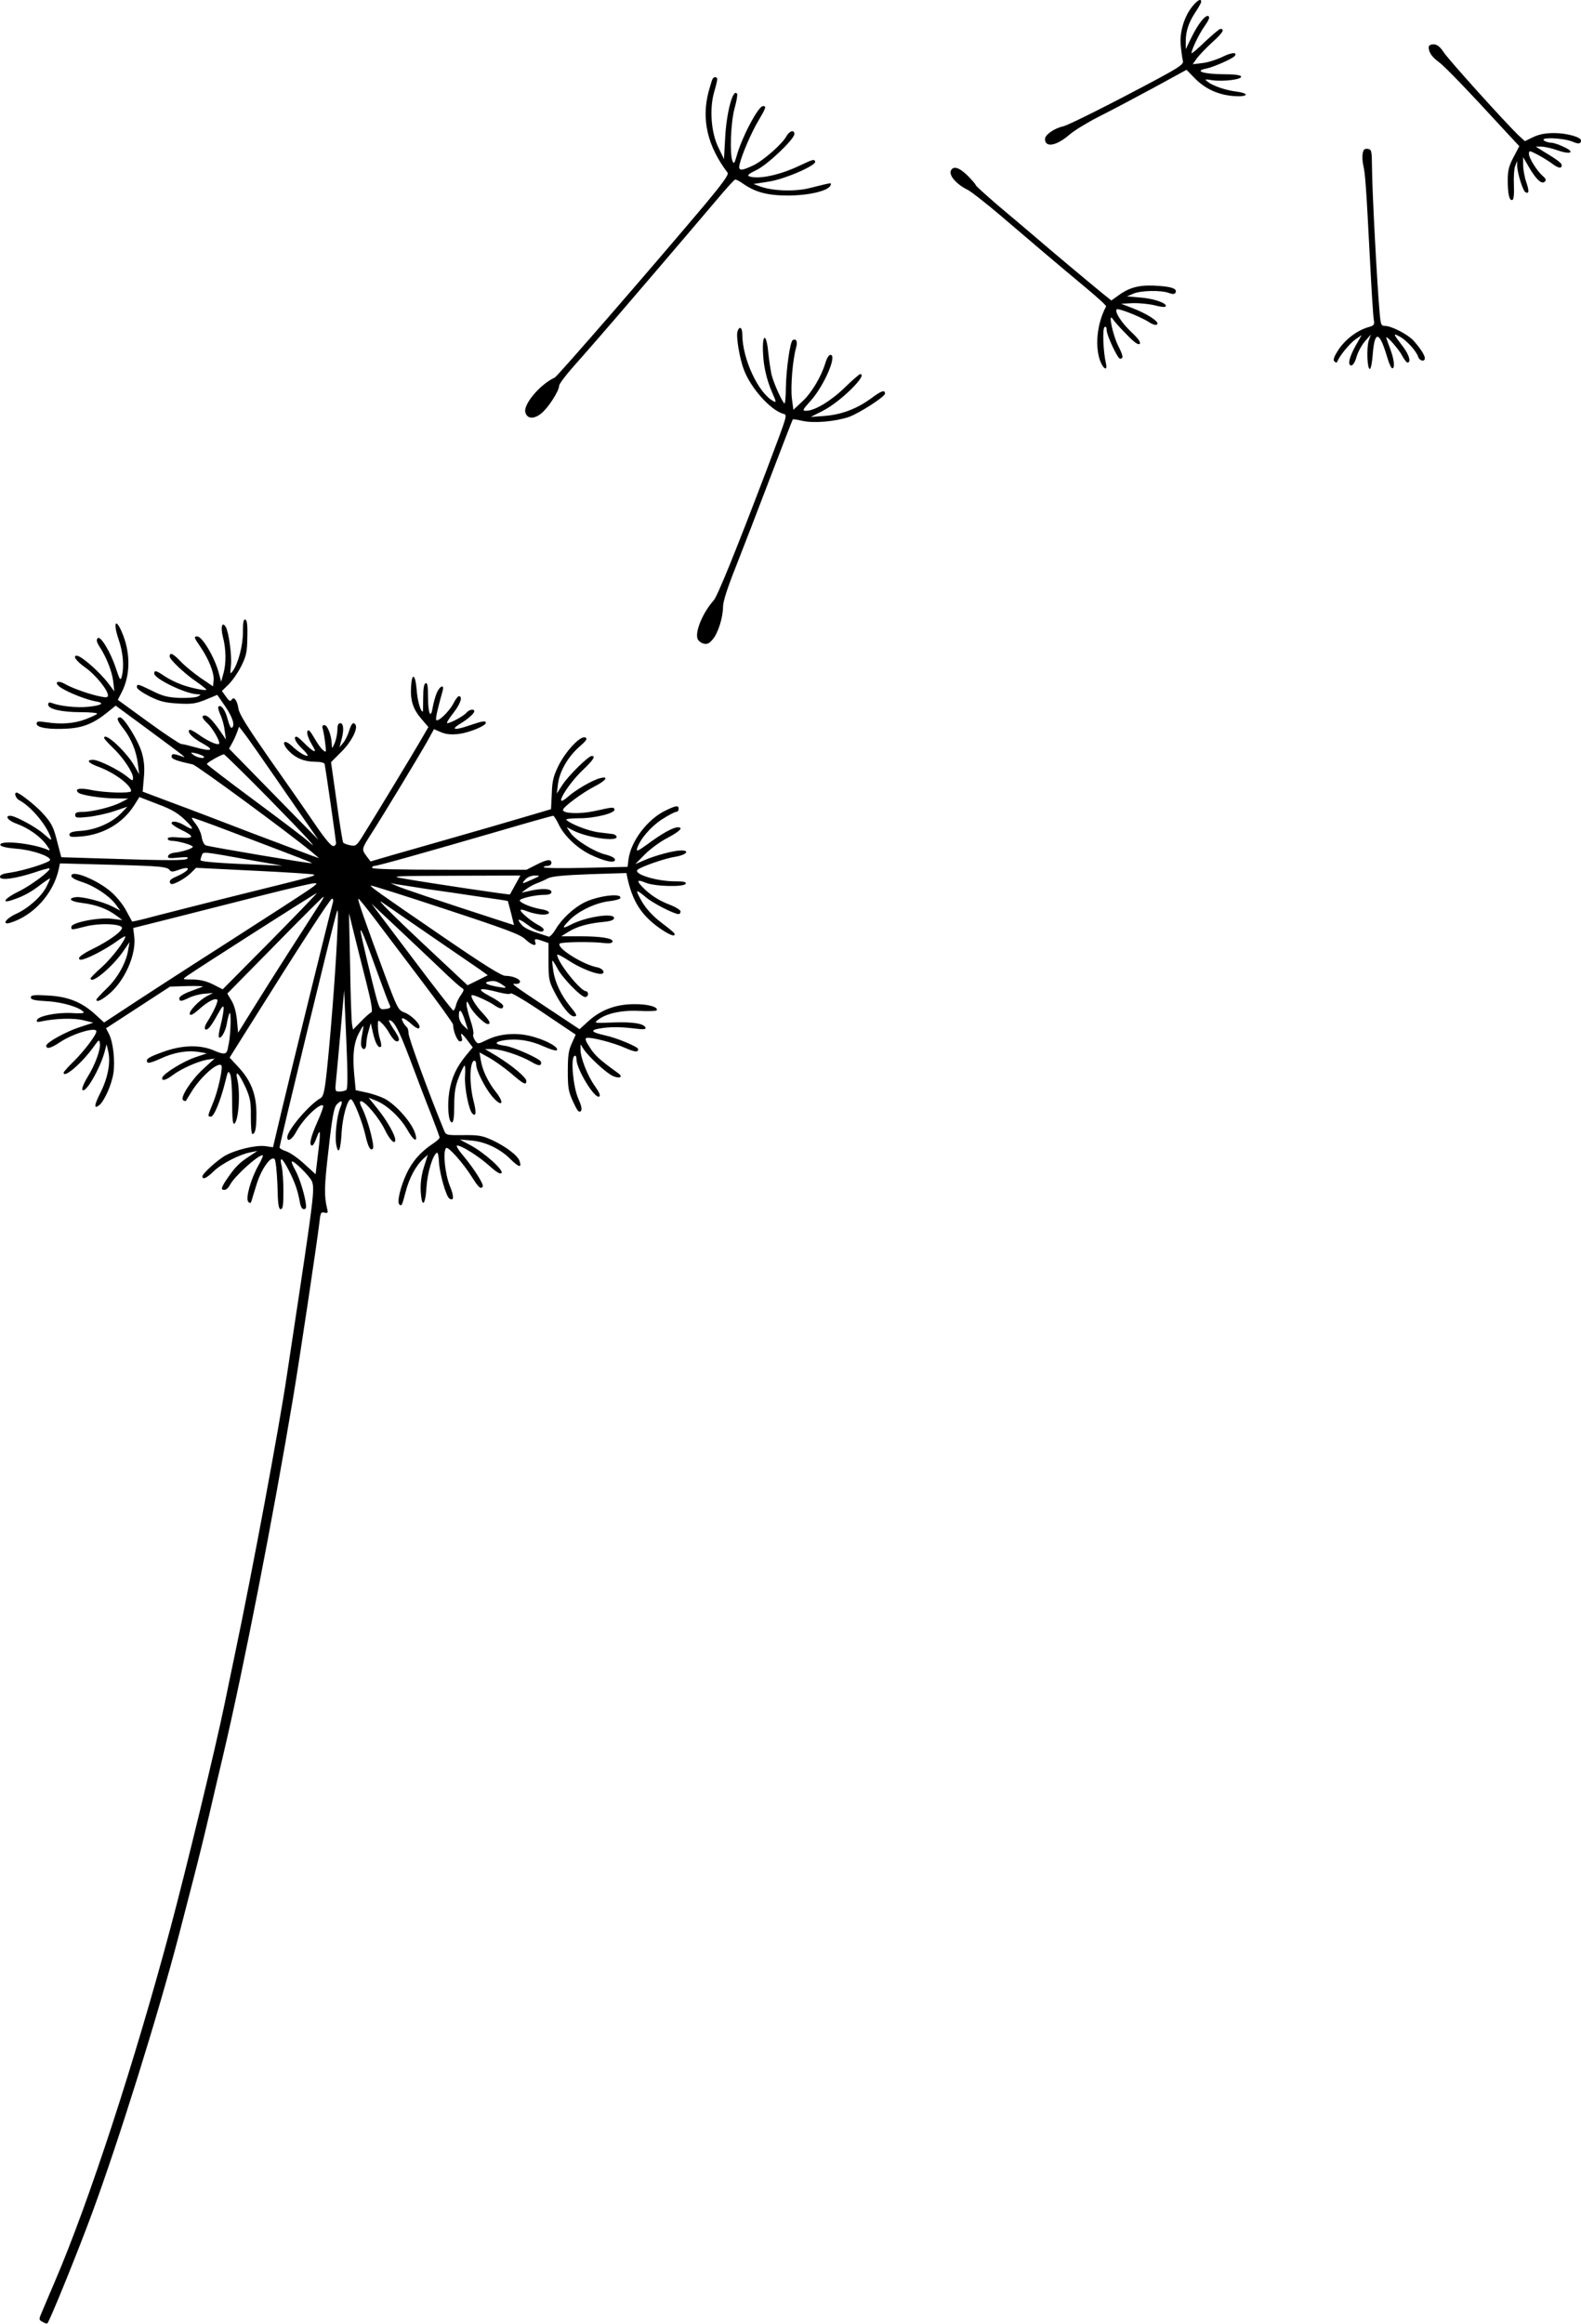 <?xml version="1.0" standalone="no"?>
<!DOCTYPE svg PUBLIC "-//W3C//DTD SVG 20010904//EN"
 "http://www.w3.org/TR/2001/REC-SVG-20010904/DTD/svg10.dtd">
<svg version="1.0" xmlns="http://www.w3.org/2000/svg"
 width="820pt" height="1205pt" viewBox="0 0 820 1205"
 preserveAspectRatio="xMidYMid meet">
<g transform="translate(0,1205) scale(0.1,-0.1)"
fill="#000000" stroke="none">
<path d="M6187 12020 c-44 -52 -70 -136 -63 -205 3 -33 8 -69 11 -80 5 -17
-14 -31 -127 -92 -231 -124 -462 -240 -493 -248 -47 -10 -95 -44 -95 -66 0
-46 59 -36 126 22 25 22 94 64 153 94 58 29 185 96 281 148 l174 95 41 -42
c54 -56 121 -87 201 -94 76 -6 90 13 17 23 -57 7 -123 30 -149 51 -18 14 -16
14 24 8 58 -8 154 4 149 19 -2 8 -35 12 -93 12 -102 1 -152 17 -89 29 39 8
142 53 150 67 13 20 -19 17 -65 -6 -29 -14 -75 -29 -103 -32 l-51 -6 22 31
c13 17 49 55 82 85 53 48 64 67 39 67 -5 0 -40 -30 -79 -66 -38 -37 -70 -64
-70 -60 0 19 38 98 66 138 23 32 30 49 22 54 -15 10 -53 -38 -89 -111 l-29
-60 0 41 c0 52 15 98 51 152 16 24 29 47 29 53 0 18 -18 9 -43 -21z"/>
<path d="M7410 11804 c0 -25 19 -52 53 -76 29 -21 148 -144 349 -363 l68 -73
-30 -57 c-24 -46 -30 -69 -30 -119 0 -72 8 -108 24 -103 7 2 10 30 8 78 -2 41
1 85 7 99 l10 25 0 -26 c1 -36 29 -127 42 -135 20 -12 21 5 5 52 -9 26 -16 66
-16 88 l0 41 29 -50 c37 -64 67 -93 83 -77 8 8 6 16 -10 29 -30 26 -72 93 -72
115 0 18 2 18 43 -3 23 -12 56 -32 74 -45 35 -27 53 -30 53 -11 0 11 -20 27
-100 75 l-35 22 30 0 c17 -1 55 -9 85 -20 69 -24 92 -9 29 19 -24 12 -53 21
-64 21 -11 0 -27 5 -35 10 -31 20 97 16 147 -5 30 -13 43 -11 43 7 0 17 -75
38 -138 38 -47 0 -78 -6 -110 -21 l-43 -21 -36 33 c-68 66 -358 387 -385 428
-20 30 -35 41 -53 41 -16 0 -25 -6 -25 -16z"/>
<path d="M3696 11641 c-3 -4 -12 -35 -21 -67 -38 -145 -5 -283 99 -420 7 -9
-28 -57 -119 -166 -273 -324 -764 -890 -778 -896 -75 -34 -165 -140 -152 -181
10 -33 42 -36 81 -6 35 27 94 117 94 145 0 8 30 49 66 90 36 41 92 104 123
140 76 86 523 609 631 737 47 56 89 102 93 102 5 1 21 -8 36 -18 67 -48 131
-65 241 -65 109 1 209 25 218 54 5 14 9 14 -108 -15 -73 -19 -189 -16 -254 7
l-38 14 78 12 c82 12 248 84 242 104 -5 14 -11 12 -81 -21 -103 -49 -215 -73
-262 -55 -11 5 -1 13 36 31 56 25 199 161 199 188 0 24 -25 17 -41 -11 -21
-40 -121 -128 -173 -152 -63 -30 -78 -29 -70 6 12 52 62 167 98 227 39 66 42
75 23 75 -24 0 -111 -164 -137 -261 -11 -37 -14 -41 -21 -24 -15 37 -9 197 10
270 11 39 17 73 14 78 -20 34 -55 -93 -62 -228 l-6 -110 -29 60 c-38 77 -47
201 -22 288 9 30 16 60 16 66 0 13 -17 15 -24 2z"/>
<path d="M7068 11255 c-3 -15 -2 -43 3 -63 10 -44 15 -111 34 -482 8 -157 17
-299 20 -316 5 -29 3 -32 -33 -42 -56 -17 -119 -66 -152 -119 -22 -34 -27 -50
-19 -57 8 -8 13 -7 16 1 10 27 63 92 93 113 l32 22 -30 -53 c-35 -62 -44 -104
-23 -104 8 0 20 19 27 45 7 25 27 61 43 80 l31 35 -11 -31 c-12 -38 -8 -150 6
-147 6 2 12 36 15 78 10 124 35 118 75 -18 9 -31 21 -57 26 -57 15 0 10 47
-11 102 -11 29 -20 55 -20 57 0 14 65 -60 81 -91 11 -21 24 -38 29 -38 20 0 9
40 -23 82 -52 68 -53 72 -20 54 35 -17 88 -75 98 -105 7 -23 35 -29 35 -8 0
15 -24 52 -59 91 -29 32 -114 76 -148 76 -19 0 -22 7 -27 63 -14 156 -39 631
-40 757 -1 89 -2 95 -22 98 -16 2 -23 -3 -26 -23z"/>
<path d="M4937 11173 c-24 -23 16 -75 83 -108 19 -10 93 -68 165 -129 166
-142 311 -265 448 -379 59 -49 106 -92 104 -96 -44 -81 -58 -191 -35 -270 15
-51 45 -73 34 -25 -14 59 -19 181 -7 188 7 5 11 -2 11 -17 0 -26 57 -147 69
-147 19 0 17 15 -10 68 -29 59 -53 178 -27 137 7 -11 39 -47 71 -79 40 -42 61
-56 68 -49 7 7 -6 26 -44 62 -51 48 -87 105 -75 117 8 7 117 -36 162 -63 25
-17 42 -21 48 -15 13 13 -52 55 -130 85 l-57 22 60 3 c33 1 84 -4 113 -11 29
-8 55 -11 58 -6 9 16 -58 40 -129 46 l-72 6 35 15 c40 16 142 18 182 3 19 -7
29 -7 34 0 12 20 -14 31 -79 36 -94 8 -149 -3 -205 -41 l-48 -34 -45 36 c-65
53 -273 227 -354 297 -39 33 -123 105 -188 159 -64 55 -117 103 -117 107 0 4
-19 25 -41 48 -39 38 -67 50 -82 34z"/>
<path d="M3825 10331 c-8 -26 11 -142 34 -200 35 -93 135 -205 201 -226 25 -8
31 13 -85 -295 -156 -410 -254 -653 -274 -674 -53 -59 -95 -155 -84 -196 3
-11 17 -23 31 -27 20 -5 30 0 48 21 28 32 54 114 54 170 0 27 23 98 66 206 36
91 116 299 179 464 63 164 115 300 117 301 2 2 24 -1 48 -7 61 -14 172 -4 243
20 55 20 187 105 187 121 0 21 -17 16 -71 -24 -75 -55 -154 -85 -244 -92 l-70
-5 63 32 c91 46 237 190 193 190 -4 0 -40 -31 -78 -68 -70 -69 -157 -122 -201
-122 -22 0 -21 3 22 51 70 78 140 239 103 239 -8 0 -19 -18 -26 -42 -22 -72
-72 -156 -120 -200 l-46 -43 -8 60 c-7 60 4 200 22 262 9 32 1 50 -18 39 -13
-9 -33 -146 -35 -244 0 -50 -4 -88 -8 -84 -16 17 -58 112 -67 152 -5 25 -13
78 -17 118 -9 92 -30 94 -27 2 2 -76 18 -147 49 -218 21 -47 21 -51 5 -42 -78
41 -161 221 -161 346 0 37 -15 46 -25 15z"/>
<path d="M1260 8772 c0 -69 -24 -161 -53 -202 -13 -18 -14 -15 -9 31 5 52 -12
173 -27 198 -19 31 -28 0 -15 -51 17 -64 18 -139 2 -193 l-11 -40 -12 45 c-21
80 -86 190 -112 190 -19 0 -17 -6 17 -55 43 -63 71 -134 68 -171 l-3 -33 -65
44 c-36 25 -82 63 -103 85 -39 41 -57 50 -57 26 0 -16 78 -90 143 -134 26 -18
47 -35 47 -38 0 -8 -85 9 -133 28 -27 10 -65 29 -85 43 -41 28 -52 31 -52 13
0 -28 165 -107 224 -108 20 -1 20 -1 3 -11 -11 -6 -52 -9 -96 -8 -62 3 -89 10
-142 37 -76 37 -79 37 -79 18 0 -8 30 -29 66 -47 54 -27 81 -33 148 -37 70 -4
91 -1 143 20 l60 25 42 -61 c39 -58 51 -99 33 -110 -5 -3 -14 17 -21 44 -12
48 -35 79 -48 66 -4 -3 1 -21 9 -40 9 -18 20 -55 23 -82 l7 -49 -27 40 c-38
55 -66 85 -82 85 -20 0 -16 -14 13 -41 28 -26 69 -98 60 -106 -8 -9 -62 16
-107 49 -23 16 -44 27 -47 23 -12 -12 16 -41 69 -70 64 -35 48 -44 -38 -20
-32 9 -65 17 -73 17 -8 1 -86 52 -172 115 l-157 114 19 37 c48 91 48 212 0
319 -32 72 -43 40 -15 -42 24 -69 30 -144 16 -195 -6 -21 -10 -15 -29 42 -28
87 -81 173 -95 159 -8 -8 -6 -19 6 -39 38 -57 68 -133 74 -184 l6 -53 -30 40
c-47 62 -142 145 -165 145 -23 0 -1 -30 48 -64 52 -38 114 -115 114 -142 0
-10 -9 -12 -32 -7 -53 9 -150 43 -187 64 -47 28 -66 8 -20 -20 42 -26 133 -61
176 -68 49 -8 31 -21 -40 -28 -57 -6 -146 3 -189 20 -13 5 -18 2 -18 -9 0 -23
70 -39 172 -39 48 0 85 -4 82 -8 -2 -4 -30 -17 -61 -29 -59 -22 -126 -27 -205
-15 -40 6 -48 5 -48 -8 0 -21 69 -31 163 -25 80 5 135 28 205 85 l42 34 167
-123 c212 -157 205 -151 170 -138 -38 13 -47 13 -47 -4 0 -12 28 -22 110 -40
21 -5 495 -353 616 -453 l39 -33 -40 14 c-22 8 -157 59 -300 113 -143 55 -331
127 -418 159 l-157 59 6 71 c5 52 2 86 -10 130 -18 63 -93 184 -113 184 -21 0
-15 -18 17 -58 40 -51 67 -116 75 -182 l7 -55 -24 42 c-41 74 -158 182 -158
146 0 -3 20 -26 45 -50 53 -50 105 -128 105 -156 0 -18 -3 -17 -32 7 -43 35
-147 86 -175 86 -38 0 -26 -16 25 -35 85 -31 172 -96 172 -127 0 -13 -139 -9
-208 6 -59 12 -87 6 -66 -14 14 -13 121 -30 193 -30 l66 -1 -37 -19 c-45 -24
-149 -50 -200 -50 -29 0 -38 -4 -38 -16 0 -15 9 -16 67 -10 37 4 98 17 136 30
l68 23 -33 -34 c-48 -49 -126 -84 -203 -91 -49 -3 -65 -8 -65 -20 0 -12 11
-14 66 -9 113 11 212 70 270 161 l27 43 88 -34 c86 -32 117 -51 166 -102 31
-32 23 -37 -18 -12 -36 22 -69 27 -69 12 0 -5 20 -19 44 -31 76 -36 77 -49 1
-43 -45 4 -65 2 -65 -6 0 -6 9 -11 21 -11 32 0 109 -22 109 -31 0 -9 -57 -27
-99 -31 -14 -2 -27 -9 -29 -17 -4 -11 6 -13 53 -8 42 4 55 3 47 -5 -11 -11
-88 -11 -461 1 l-193 6 -19 72 c-22 88 -30 104 -82 161 -38 40 -117 102 -131
102 -15 0 -4 -31 15 -40 58 -31 135 -121 160 -187 9 -24 7 -23 -32 11 -39 36
-150 96 -176 96 -31 0 -9 -27 35 -42 60 -22 122 -66 153 -109 21 -30 21 -32 3
-24 -80 33 -250 50 -242 23 3 -8 34 -15 84 -19 79 -6 174 -38 174 -58 0 -13
-138 -56 -207 -66 -37 -5 -53 -11 -53 -22 0 -20 78 -10 179 23 40 14 75 23 78
21 9 -10 -97 -89 -159 -119 -76 -37 -96 -67 -29 -43 56 19 92 39 145 80 25 19
46 32 46 30 0 -3 -9 -23 -19 -43 -26 -51 -94 -112 -158 -141 -53 -24 -76 -59
-30 -46 121 37 224 151 252 279 l6 29 262 -7 c266 -7 296 -10 309 -30 5 -7 17
-7 41 2 74 27 66 -1 -10 -34 -32 -14 -39 -24 -27 -37 9 -9 75 27 105 57 l26
26 303 -15 c167 -8 305 -17 308 -20 7 -7 8 -7 -368 -100 -190 -47 -396 -100
-459 -116 -62 -17 -114 -29 -116 -27 -1 2 -15 27 -31 57 -15 29 -49 71 -74 93
-71 64 -210 121 -210 86 0 -9 22 -21 54 -31 66 -21 140 -70 175 -115 l25 -34
-40 21 c-49 25 -156 53 -190 49 -46 -6 -29 -23 31 -30 73 -9 130 -30 176 -64
l34 -25 -56 7 c-70 8 -209 -20 -209 -42 0 -17 -1 -17 74 2 65 17 169 15 187
-3 14 -14 -59 -69 -153 -115 -38 -18 -68 -39 -68 -46 0 -9 7 -11 23 -6 40 12
121 56 170 91 26 19 47 31 47 27 0 -20 -69 -111 -121 -158 -33 -29 -59 -56
-59 -59 0 -35 111 57 167 137 l35 51 -7 -40 c-10 -66 -55 -147 -112 -201 -29
-28 -53 -54 -53 -58 0 -14 24 -4 61 26 85 68 148 210 135 304 l-5 42 207 52
c114 29 320 81 457 116 138 35 261 64 275 64 28 0 43 10 -425 -291 -286 -183
-448 -288 -598 -387 l-67 -44 -46 42 c-70 64 -142 93 -247 98 -72 4 -87 2 -87
-10 0 -12 19 -16 88 -20 81 -5 171 -33 187 -58 2 -4 -26 -6 -63 -3 -76 4 -173
-15 -180 -36 -4 -11 2 -12 24 -7 72 15 164 18 215 6 l53 -13 -73 -24 c-68 -22
-171 -79 -171 -95 0 -20 23 -14 70 17 68 46 190 82 190 57 0 -18 -62 -100
-114 -152 -31 -30 -56 -58 -56 -62 0 -33 97 51 158 137 24 34 27 36 30 16 5
-31 -23 -110 -64 -176 -21 -35 -31 -62 -26 -67 17 -17 88 106 113 192 l12 45
8 -35 c14 -57 -1 -137 -38 -212 -35 -69 -38 -92 -7 -68 26 23 63 105 72 164
10 63 -1 163 -23 205 l-15 29 166 108 166 108 92 3 c50 1 84 0 76 -4 -8 -3
-39 -14 -67 -25 -30 -11 -53 -26 -53 -34 0 -18 9 -18 50 2 18 9 53 19 79 21
l46 4 -31 -16 c-42 -22 -98 -81 -89 -95 4 -7 20 2 46 25 44 40 85 62 96 51 7
-6 -21 -67 -54 -118 -19 -30 -11 -50 12 -27 8 8 28 39 44 69 25 45 31 50 31
30 0 -14 -7 -52 -15 -84 -9 -33 -13 -62 -9 -65 10 -10 33 30 40 68 3 20 9 45
14 56 10 21 7 -105 -3 -155 -3 -14 -6 -27 -6 -30 -6 -28 -20 -29 -67 -9 -73
33 -168 31 -267 -5 -78 -28 -93 -38 -82 -55 3 -6 32 3 66 19 70 33 140 45 201
35 l41 -7 -59 -20 c-61 -20 -165 -84 -172 -105 -6 -21 19 -15 55 13 43 32 127
70 177 79 l39 6 -60 -55 c-63 -58 -121 -150 -103 -161 6 -4 12 -5 14 -4 1 2
13 22 27 44 46 78 138 160 157 141 10 -10 -18 -137 -44 -197 -28 -68 -28 -69
-10 -69 16 0 49 80 74 179 14 58 16 62 26 40 6 -13 10 -77 10 -142 0 -80 3
-116 10 -114 23 8 34 157 17 230 -13 55 9 32 44 -44 23 -53 27 -74 26 -150 0
-49 3 -89 8 -89 15 0 21 29 21 105 0 98 -27 169 -90 238 l-49 53 91 145 c272
434 431 679 440 679 6 0 8 -10 4 -22 -19 -70 -231 -931 -267 -1085 l-43 -182
-41 6 c-50 6 -154 -19 -210 -51 -44 -27 -115 -92 -115 -106 0 -19 22 -9 58 26
39 39 134 88 192 99 l35 7 -45 -30 c-50 -32 -74 -58 -114 -117 -30 -45 -32
-55 -11 -55 8 0 21 12 29 28 23 43 143 152 168 152 5 0 -5 -24 -21 -52 -40
-70 -69 -174 -53 -190 8 -8 12 -8 16 3 2 8 14 46 26 85 24 80 75 153 94 134 6
-6 12 -62 15 -135 2 -99 6 -125 17 -125 11 0 14 20 14 93 0 50 -4 109 -9 130
-13 54 2 46 36 -20 32 -62 47 -105 58 -165 4 -24 11 -38 21 -38 12 0 14 8 9
38 -10 57 -35 133 -57 171 -10 18 -17 36 -14 38 7 8 86 -69 102 -99 17 -33 12
-80 -62 -573 -25 -165 -54 -358 -65 -430 -41 -278 -181 -1026 -269 -1445 -22
-107 -48 -229 -56 -270 -47 -228 -198 -851 -280 -1158 -185 -692 -423 -1422
-600 -1834 -31 -73 -63 -147 -70 -165 -13 -30 -12 -33 7 -43 11 -7 23 -10 25
-7 12 12 159 373 232 572 139 377 342 1027 451 1445 16 63 50 194 75 290 25
96 61 243 80 325 19 83 53 227 75 320 105 446 257 1225 360 1840 34 201 126
817 137 911 6 55 8 61 27 56 17 -4 19 -1 14 19 -16 69 -16 111 7 307 18 165
28 217 41 233 27 29 36 23 20 -14 -18 -44 -29 -147 -21 -193 11 -57 23 -28 28
66 5 79 30 170 48 170 13 0 59 -115 76 -189 10 -45 21 -71 30 -71 10 0 12 9 8
33 -10 59 -36 141 -55 179 -13 25 -15 38 -7 38 22 0 95 -88 124 -148 26 -54
54 -81 54 -52 0 24 -44 101 -89 157 l-49 61 40 -16 c55 -22 124 -86 160 -149
32 -57 55 -71 43 -26 -14 56 -97 152 -160 186 -22 11 -65 26 -95 32 l-55 12
-8 84 c-9 100 -2 160 24 211 11 21 21 38 23 38 2 0 -1 -20 -6 -45 -5 -25 -7
-52 -4 -60 9 -25 26 -17 26 13 0 15 5 45 12 67 l11 40 12 -53 c12 -53 29 -81
41 -69 3 3 1 20 -5 38 -6 18 -11 48 -11 67 0 35 0 35 20 17 12 -11 31 -36 42
-57 12 -21 28 -38 35 -38 20 0 16 18 -17 66 -16 24 -26 44 -22 44 25 -1 50
-48 108 -201 36 -96 85 -225 110 -287 24 -62 44 -116 44 -121 0 -5 -17 -20
-37 -33 -61 -41 -104 -89 -134 -153 -32 -68 -52 -152 -37 -161 12 -8 12 -9 32
66 19 73 52 133 89 169 l26 23 -20 -63 c-13 -41 -19 -84 -17 -123 5 -92 24
-81 30 17 5 78 32 166 54 180 5 3 10 -20 11 -51 3 -57 37 -177 54 -187 24 -15
25 10 2 66 -25 63 -37 179 -19 196 10 10 86 -75 133 -149 35 -56 47 -67 57
-50 6 11 -48 96 -102 160 -25 29 -38 52 -31 52 24 0 112 -56 167 -105 35 -32
56 -45 63 -38 14 14 -89 106 -160 144 l-56 30 59 -5 c73 -6 151 -43 205 -98
43 -42 58 -45 46 -9 -8 28 -71 76 -142 109 -50 23 -70 27 -149 26 -89 -1 -91
0 -101 25 -76 184 -185 482 -184 503 0 15 -5 30 -10 33 -5 4 -14 15 -19 26
-16 29 4 24 44 -11 22 -20 37 -27 41 -20 10 16 -42 68 -80 81 -29 11 -35 23
-95 183 -107 289 -148 406 -141 406 3 0 37 -42 76 -93 38 -50 147 -194 242
-320 95 -125 173 -233 173 -240 0 -33 22 -87 36 -87 11 0 13 6 9 20 -9 29 -1
25 30 -15 l27 -36 -35 -42 c-50 -61 -75 -116 -87 -190 -11 -72 -4 -157 14
-157 8 0 12 28 12 88 0 66 6 101 23 144 12 32 26 60 30 62 4 3 5 -21 3 -53 -4
-57 19 -176 38 -195 19 -19 22 4 6 66 -23 91 -20 208 5 208 5 0 9 -9 9 -21 0
-29 44 -117 80 -161 52 -63 72 -43 21 21 -40 51 -69 112 -77 162 l-7 42 49
-27 c27 -15 78 -51 114 -81 67 -58 80 -64 80 -40 0 18 -73 79 -152 128 l-62
37 38 0 c45 0 145 -33 202 -66 30 -18 44 -21 49 -13 4 6 1 16 -6 21 -37 26
-144 71 -179 75 -57 8 -59 20 -4 29 66 10 136 -1 204 -32 33 -15 64 -24 68
-20 12 13 -42 46 -112 67 -85 27 -179 22 -250 -13 -47 -23 -48 -23 -62 -3 -8
11 -12 25 -9 33 3 7 -4 40 -15 72 -11 33 -20 70 -20 82 0 20 3 19 17 -10 16
-33 76 -92 93 -92 18 0 10 17 -25 55 -39 40 -71 95 -56 95 15 0 85 -32 113
-51 31 -22 48 -24 48 -5 0 7 -30 30 -67 49 -77 41 -62 49 42 22 34 -9 61 -12
64 -6 3 5 81 -41 172 -103 l165 -111 -20 -45 c-17 -36 -21 -65 -21 -145 0 -88
4 -107 28 -159 20 -44 30 -57 39 -48 8 8 5 25 -12 64 -27 60 -41 210 -21 222
7 5 11 -2 11 -17 0 -51 95 -207 118 -193 8 4 0 23 -23 55 -38 53 -75 148 -74
190 l0 26 16 -25 c28 -42 120 -126 153 -140 36 -15 54 -4 25 16 -93 67 -121
92 -146 133 -23 35 -26 47 -16 49 24 5 140 -25 200 -52 51 -22 67 -24 67 -6 0
12 -113 59 -171 71 -70 16 -80 26 -34 35 54 10 111 10 184 1 49 -6 62 -5 59 4
-7 22 -68 31 -171 27 -96 -4 -97 -3 -75 14 42 33 124 51 215 46 46 -2 86 -1
89 3 10 17 -45 33 -116 32 -95 0 -172 -29 -237 -87 l-47 -43 -166 110 c-181
120 -194 130 -166 125 10 -1 21 3 23 9 5 15 -37 33 -76 33 -20 0 -111 57 -317
198 -355 243 -385 265 -380 270 2 2 177 -53 388 -123 316 -104 388 -131 413
-156 33 -31 61 -39 51 -14 -6 18 1 19 40 5 l29 -10 0 -98 c0 -89 3 -102 32
-158 37 -72 79 -124 99 -124 20 0 18 7 -20 53 -46 58 -76 120 -86 181 -4 28
-7 53 -5 54 2 2 13 -15 26 -39 24 -48 122 -149 144 -149 8 0 15 7 15 15 0 8
-4 15 -10 15 -29 0 -150 152 -150 189 0 5 26 -8 58 -29 54 -36 135 -70 167
-70 29 0 14 28 -17 34 -75 14 -214 102 -195 123 9 9 168 11 231 3 25 -3 41 -1
43 7 6 17 -57 28 -169 28 l-97 0 37 23 c46 28 99 43 177 51 43 4 60 10 60 21
0 28 -146 6 -223 -34 -48 -25 -49 -19 -8 23 46 47 136 90 206 98 28 3 53 10
56 14 19 31 -116 15 -188 -22 -54 -28 -114 -84 -145 -136 -14 -24 -31 -42 -37
-40 -6 2 -36 12 -66 22 -30 9 -63 26 -72 37 -33 37 -19 38 28 3 44 -34 84 -46
84 -25 0 5 -13 16 -29 24 -36 19 -91 65 -91 76 0 5 15 3 33 -5 17 -7 50 -15
71 -17 55 -4 59 18 5 27 -48 8 -105 30 -113 44 -7 11 78 31 129 31 24 0 35 5
35 15 0 18 -52 20 -115 5 l-40 -9 25 19 c14 11 39 24 55 30 17 6 43 18 58 26
20 10 84 16 217 21 l189 6 6 -29 c27 -119 71 -188 162 -254 52 -37 89 -52 81
-31 -1 5 -32 30 -68 57 -42 32 -76 69 -97 103 -18 30 -31 57 -28 59 2 3 21
-10 42 -28 34 -31 149 -90 173 -90 5 0 10 6 10 14 0 7 -26 23 -57 35 -58 22
-106 54 -143 94 -30 31 -24 38 18 20 47 -20 203 -24 209 -5 3 9 -12 12 -57 12
-95 0 -217 38 -193 60 18 16 145 60 194 67 57 9 81 33 32 33 -38 0 -135 -26
-192 -51 l-46 -20 49 50 c28 28 80 67 118 86 65 35 85 55 53 55 -24 0 -83 -33
-153 -85 -55 -40 -63 -43 -57 -23 16 48 70 111 128 149 33 21 66 39 74 39 7 0
13 7 13 15 0 20 -12 19 -66 -7 -94 -44 -181 -158 -194 -253 l-5 -40 -218 -5
c-119 -3 -217 -2 -217 3 0 4 9 7 20 7 11 0 20 7 20 15 0 22 -24 19 -80 -10
l-49 -25 -401 0 c-260 0 -400 3 -400 10 0 6 6 10 13 10 16 0 265 70 640 179
153 45 282 81 286 81 4 0 16 -19 27 -41 26 -58 92 -123 161 -158 73 -36 133
-50 133 -29 0 9 -19 19 -50 27 -60 15 -159 77 -183 115 l-18 27 33 -17 c73
-38 235 -61 226 -32 -2 6 -11 12 -19 13 -7 1 -41 5 -73 9 -51 6 -145 42 -169
65 -4 4 25 8 65 8 82 -1 192 27 185 46 -5 13 -4 13 -105 -9 -74 -16 -162 -13
-162 6 0 15 100 89 162 121 61 31 79 56 31 44 -38 -9 -128 -61 -169 -98 -79
-69 -5 61 81 142 53 51 66 71 44 71 -17 0 -120 -101 -152 -150 l-29 -45 6 49
c8 65 50 139 109 192 40 35 46 45 32 50 -25 10 -100 -70 -138 -146 -26 -53
-33 -79 -35 -145 l-4 -81 -146 -43 c-81 -24 -239 -70 -352 -102 -113 -32 -257
-74 -322 -92 l-116 -34 -22 29 c-25 34 -24 37 26 115 63 98 248 404 288 475
l37 67 37 -16 c26 -11 52 -13 91 -9 55 7 141 42 141 58 0 12 -19 9 -80 -12
-78 -27 -105 -26 -58 4 45 27 78 56 78 68 0 14 -27 9 -41 -8 -14 -17 -82 -54
-99 -54 -6 0 8 23 30 51 38 48 52 89 30 89 -5 0 -18 -17 -29 -39 -22 -42 -83
-100 -89 -83 -3 10 10 65 34 150 10 36 -15 26 -31 -12 -8 -19 -17 -53 -21 -76
-10 -62 -24 -29 -24 58 0 55 -3 73 -12 69 -9 -2 -13 -27 -13 -75 0 -40 -1 -72
-2 -72 -12 0 -28 58 -32 115 -7 82 -25 89 -29 13 -4 -70 10 -115 54 -166 l36
-42 -33 -57 c-34 -60 -251 -418 -309 -510 -30 -48 -35 -52 -64 -46 -17 3 -33
10 -36 14 -3 5 -19 100 -34 213 l-29 204 54 54 c51 50 86 118 73 140 -11 17
-21 7 -33 -31 -6 -21 -20 -50 -31 -63 l-19 -23 9 35 c15 52 13 90 -5 90 -11 0
-15 -11 -15 -37 -1 -21 -7 -51 -15 -68 -13 -29 -13 -29 -14 -5 -2 48 -22 100
-38 100 -11 0 -14 -6 -8 -22 3 -13 9 -45 12 -73 6 -47 5 -49 -11 -35 -10 7
-31 37 -46 64 -23 39 -31 46 -36 33 -3 -10 5 -35 21 -63 22 -37 24 -44 8 -36
-10 6 -31 24 -47 41 -17 17 -33 31 -38 31 -18 0 -6 -28 27 -60 19 -18 33 -35
31 -38 -7 -7 -50 19 -82 50 -42 39 -57 18 -18 -24 37 -39 82 -58 139 -58 28 0
47 -5 49 -12 3 -11 55 -369 59 -408 1 -8 -5 -16 -13 -17 -11 -3 -45 38 -100
119 -46 68 -152 220 -236 339 -108 155 -153 226 -157 254 -7 45 -24 66 -36 46
-6 -10 -13 -6 -29 17 l-21 29 35 34 c19 19 49 62 66 96 26 53 30 73 31 149 2
62 -2 88 -10 91 -10 4 -13 -14 -13 -65z m170 -757 c68 -99 146 -211 173 -250
l49 -70 -94 95 c-51 52 -156 159 -232 237 l-138 141 16 29 c9 15 20 41 26 57
l10 28 33 -43 c18 -24 89 -125 157 -224z m-375 114 c16 -16 -30 -10 -51 6 -18
14 -17 15 11 9 17 -4 34 -11 40 -15z m332 -212 c197 -201 286 -297 207 -226
-16 15 -139 108 -274 208 -135 100 -246 185 -247 189 -2 6 68 46 88 51 3 0
105 -99 226 -222z m-186 -181 c371 -141 419 -159 416 -162 -3 -4 -519 83 -548
92 -10 3 -19 20 -23 44 -3 21 -18 52 -32 69 -14 17 -22 31 -17 31 5 0 97 -33
204 -74z m99 -146 l165 -29 -120 5 c-214 8 -305 16 -305 24 0 5 3 16 7 25 7
20 -1 21 253 -25z m1373 -127 c-15 -27 -27 -49 -28 -51 -2 -3 -406 57 -550 82
-76 13 -62 14 262 15 l342 1 -26 -47z m88 27 c-54 -25 -59 -25 -36 0 11 12 31
20 49 20 30 0 30 -1 -13 -20z m-546 -50 c72 -10 195 -28 274 -40 79 -11 145
-21 145 -22 1 -2 8 -31 17 -64 l15 -61 -56 18 c-339 110 -529 174 -554 186
l-31 14 30 -6 c17 -2 89 -14 160 -25z m-812 -270 l-248 -250 -49 25 c-34 17
-66 25 -105 26 -55 0 -56 0 -33 17 46 33 667 430 675 431 4 1 -104 -111 -240
-249z m265 208 c-8 -13 -52 -81 -98 -153 -46 -71 -102 -159 -125 -195 -23 -36
-80 -126 -126 -200 l-84 -135 -6 65 c-4 40 -14 79 -28 101 l-22 37 247 251
c135 138 249 251 251 251 3 0 -1 -10 -9 -22z m577 -188 c116 -79 227 -156 248
-170 l37 -27 -52 -26 -53 -26 -45 42 c-25 23 -81 76 -125 117 -213 199 -317
303 -270 269 28 -19 145 -100 260 -179z m73 -195 c35 -33 70 -64 78 -68 12 -7
11 -12 -5 -36 -11 -15 -23 -39 -26 -54 -4 -15 -10 -27 -14 -27 -4 0 -101 125
-216 278 l-209 277 165 -155 c90 -85 192 -181 227 -215z m-570 183 c-9 -185
-34 -505 -53 -682 -11 -105 -18 -132 -32 -140 -58 -32 -173 -167 -173 -203 0
-28 26 -11 48 31 34 64 122 149 138 133 3 -3 -10 -41 -30 -85 -35 -78 -45
-122 -27 -122 5 0 16 19 24 43 20 54 21 28 5 -98 l-11 -94 -58 53 c-32 30 -74
59 -94 66 -19 6 -35 15 -35 20 0 16 276 1154 296 1218 8 28 9 5 2 -140z m152
-223 c26 -102 34 -151 26 -154 -6 -2 -30 -23 -53 -47 l-42 -43 -5 27 c-3 15
-8 151 -10 302 l-6 275 26 -105 c14 -58 43 -172 64 -255z m56 56 c31 -86 60
-163 65 -172 7 -14 3 -18 -21 -21 -28 -4 -30 -2 -45 48 -21 74 -85 342 -85
357 1 18 24 -39 86 -212z m658 -73 c16 -12 11 -13 -38 -4 -58 11 -72 22 -33
28 23 4 40 -2 71 -24z m-818 -540 c-6 -4 -22 -8 -35 -8 -23 0 -24 2 -18 58 3
31 14 149 24 262 l18 205 11 -255 c8 -184 8 -257 0 -262z m615 362 l16 -50
-24 22 c-13 13 -23 33 -23 50 0 43 13 33 31 -22z"/>
</g>
</svg>
